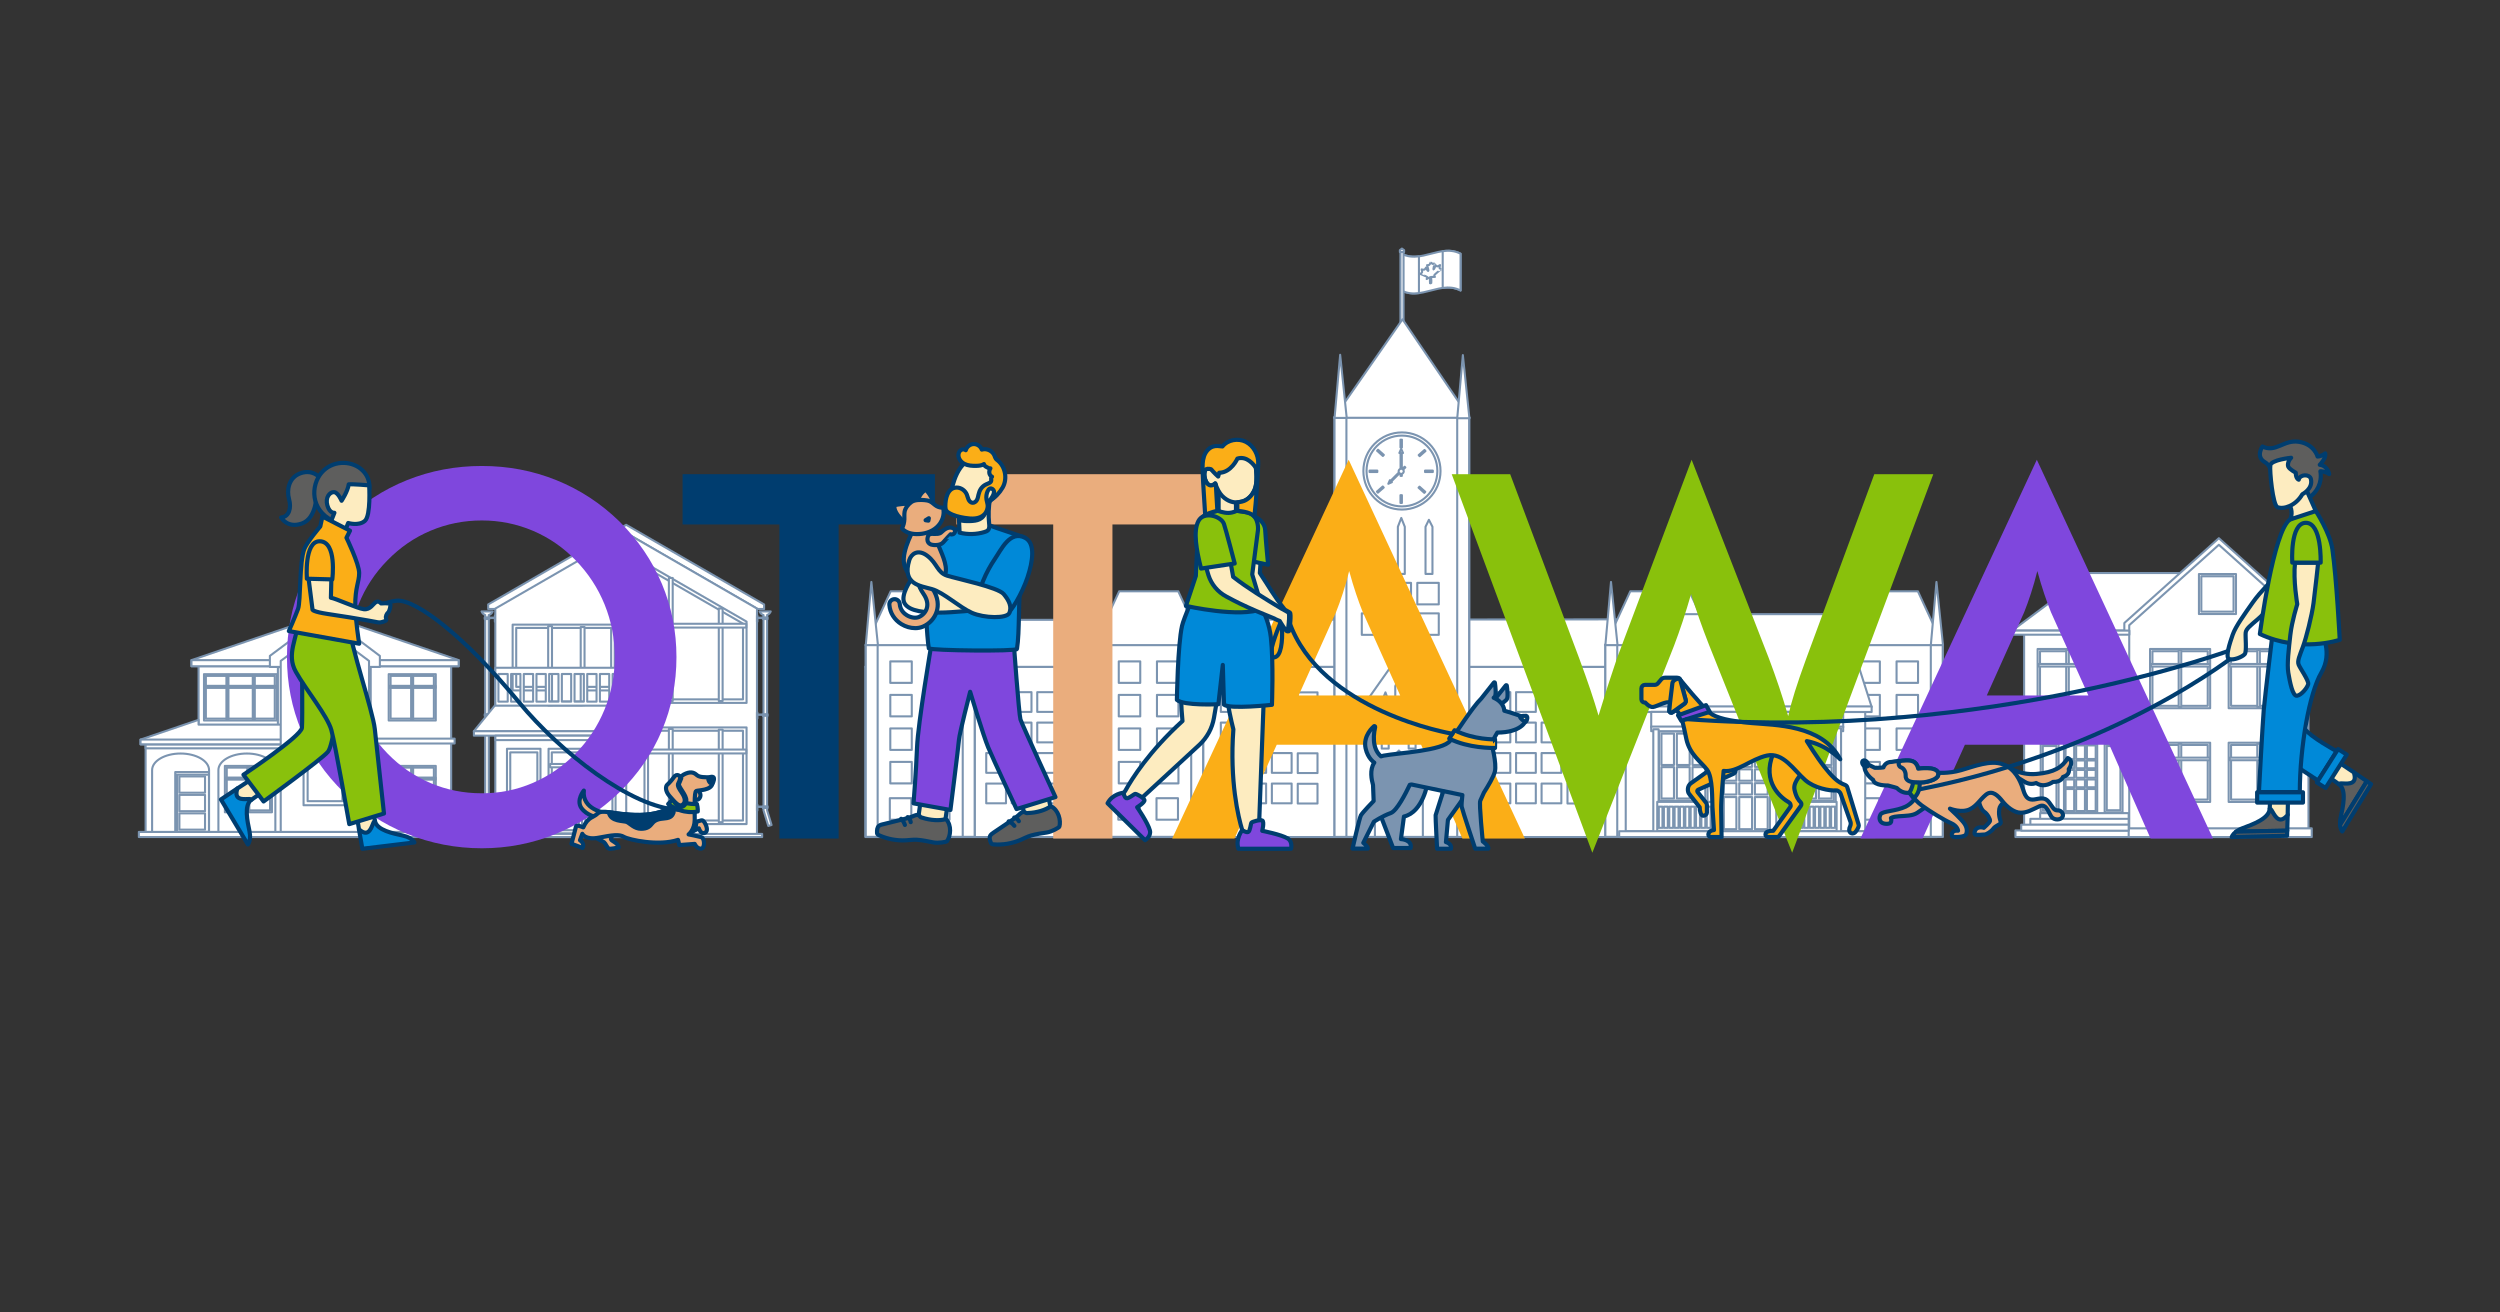 <?xml version="1.0" encoding="UTF-8"?> <svg xmlns="http://www.w3.org/2000/svg" id="Layer_1" data-name="Layer 1" viewBox="0 0 1200 630"><rect x="0" y="0" width="1200" height="630" fill="#333333" stroke="none"/><defs><style> .cls-1 { fill: #7b94b0; } .cls-1, .cls-2, .cls-3, .cls-4, .cls-5, .cls-6, .cls-7, .cls-8, .cls-9, .cls-10, .cls-11 { stroke-linecap: round; stroke-linejoin: round; } .cls-1, .cls-3, .cls-4, .cls-5, .cls-6, .cls-7, .cls-8, .cls-9, .cls-10, .cls-11 { stroke: #003d6f; stroke-width: 2px; } .cls-2 { fill: #fff; stroke: #7b94b0; } .cls-3, .cls-12 { fill: #003d6f; } .cls-4 { fill: none; } .cls-13, .cls-14, .cls-15, .cls-12, .cls-16 { stroke-width: 0px; } .cls-13, .cls-7 { fill: #fbae17; } .cls-14, .cls-9 { fill: #89c10c; } .cls-5 { fill: #fdecc0; } .cls-15, .cls-11 { fill: #eaad7d; } .cls-6 { fill: #0089d8; } .cls-8 { fill: #5e5e5d; } .cls-10, .cls-16 { fill: #7f47dd; } </style></defs><g><rect class="cls-2" x="95.31" y="319.13" width="121.25" height="82.47"></rect><rect class="cls-2" x="69.89" y="355.63" width="82.47" height="45.96"></rect><rect class="cls-2" x="69.89" y="355.94" width="82.47" height="3.26"></rect><rect class="cls-2" x="133.39" y="320.25" width="3.26" height="34.95"></rect><rect class="cls-2" x="174.68" y="320.25" width="3.26" height="81.36"></rect><polygon class="cls-2" points="220.15 319.8 220.15 316.86 156.03 295.03 91.91 316.86 91.91 319.8 220.15 319.8"></polygon><rect class="cls-2" x="91.91" y="316.86" width="128.24" height="2.94"></rect><polygon class="cls-2" points="139.01 357.28 139.01 347.81 95.31 347.81 95.31 345.52 67.46 355 67.46 357.28 139.01 357.28"></polygon><rect class="cls-2" x="67.46" y="355" width="71.55" height="2.28"></rect><polygon class="cls-2" points="182.34 320.13 182.34 314.84 156.04 295.03 129.54 314.83 129.54 320.13 182.34 320.13"></polygon><polygon class="cls-2" points="177.13 401.59 134.75 401.59 134.75 317.24 156.03 301.53 177.13 317.24 177.13 401.59"></polygon><path class="cls-2" d="m145.71,386.52v-53.81c0-5.68,4.62-10.3,10.3-10.3s10.3,4.62,10.3,10.3v53.81h-20.6Z"></path><path class="cls-2" d="m164.36,384.57v-51.86c0-4.61-3.74-8.35-8.35-8.35s-8.35,3.74-8.35,8.35v51.86h16.69Z"></path><g><rect class="cls-2" x="97.92" y="323.59" width="34.88" height="22.26"></rect><rect class="cls-2" x="98.82" y="324.43" width="33.07" height="20.52"></rect><rect class="cls-2" x="108.68" y="323.98" width=".97" height="21.4"></rect><rect class="cls-2" x="121.33" y="324.15" width=".97" height="21.23"></rect><rect class="cls-2" x="98.31" y="329.21" width="34.41" height=".97"></rect></g><g><rect class="cls-2" x="186.58" y="323.59" width="22.59" height="22.26"></rect><rect class="cls-2" x="187.48" y="324.43" width="20.78" height="20.52"></rect><rect class="cls-2" x="197.34" y="323.98" width=".97" height="21.4"></rect><rect class="cls-2" x="186.97" y="329.21" width="22.12" height=".97"></rect></g><g><rect class="cls-2" x="186.58" y="367.63" width="22.59" height="22.26"></rect><rect class="cls-2" x="187.48" y="368.46" width="20.78" height="20.52"></rect><rect class="cls-2" x="197.34" y="368.01" width=".97" height="21.4"></rect><rect class="cls-2" x="186.97" y="373.25" width="22.12" height=".97"></rect></g><rect class="cls-2" x="177.15" y="354.55" width="41.07" height="2.32"></rect><g><path class="cls-2" d="m118.5,361.69c-7.55,0-13.67,3.57-13.67,7.98v31.93h27.34s0-31.93,0-31.93c0-4.41-6.12-7.98-13.67-7.98Z"></path><path class="cls-2" d="m86.68,361.69c-7.55,0-13.67,3.57-13.67,7.98v31.93h27.34v-31.93c0-4.41-6.12-7.98-13.67-7.98Z"></path></g><rect class="cls-2" x="84.23" y="370.6" width="16.07" height="28.67"></rect><polygon class="cls-2" points="85.06 371.86 100.3 371.86 100.3 370.6 84.23 370.6 84.23 399.27 85.06 399.27 85.06 371.86"></polygon><rect class="cls-2" x="86.11" y="372.69" width="12.3" height="7.81"></rect><rect class="cls-2" x="86.11" y="381.56" width="12.3" height="7.81"></rect><rect class="cls-2" x="86.11" y="390.42" width="12.3" height="7.81"></rect><rect class="cls-2" x="66.65" y="399.33" width="152.05" height="2.44"></rect><g><rect class="cls-2" x="107.94" y="367.63" width="22.59" height="22.26"></rect><rect class="cls-2" x="108.84" y="368.46" width="20.78" height="20.52"></rect><rect class="cls-2" x="118.7" y="368.01" width=".97" height="21.4"></rect><rect class="cls-2" x="108.33" y="373.25" width="22.12" height=".97"></rect></g></g><g><g><g><path class="cls-2" d="m701.08,139.44c-9.47-4.94-18.94,4.94-28.41,0v-17.65c9.47,4.94,18.94-4.94,28.41,0v17.65Z"></path><path class="cls-2" d="m681.09,123.04c-2.81.37-5.61.2-8.42-1.26v17.65c2.81,1.46,5.61,1.63,8.42,1.26v-17.65Z"></path><path class="cls-2" d="m692.5,120.55v17.65c2.86-.39,5.72-.25,8.57,1.24v-17.65c-2.86-1.49-5.72-1.63-8.57-1.24Z"></path></g><path class="cls-2" d="m688.47,132.12c.16-.48,3.36-2.98,3.36-2.93,0,0-.75-.28-.84-.51-.11-.3.23-1.44.23-1.44,0,0-1.06.65-1.39.64-.26,0-.74-.59-.75-.6,0,0-.7,2.08-.92,2.08-.39,0,.52-3.02.52-3.01,0,0-.83.4-1.06.34-.31-.08-.8-.99-.8-.98,0,0-.46,1.16-.76,1.39-.24.19-1.07.2-1.07.2,0,0,.85,2.56.57,2.74-.31.21-1.06-1.59-1.06-1.59,0,0-.49.82-.75.95-.34.17-1.39-.06-1.39-.07,0,0,.35,1.01.24,1.35-.09.27-.84.82-.85.81,0,.05,3.2,1.28,3.35,1.5.08.15-.3.94-.3.94.58-.29,1.15-.59,1.73-.89-.11,1.11-.27,2.77-.19,2.88.1.13.56.08.73-.19.06-.1-.07-1.72-.16-2.79.61,0,1.22-.02,1.84-.02,0,0-.36-.59-.3-.8Z"></path></g><rect class="cls-2" x="672.21" y="120.78" width="1.5" height="41.74"></rect><polygon class="cls-2" points="673.97 120.98 671.94 120.98 671.94 120.08 672.92 119.31 673.97 120.08 673.97 120.98"></polygon><rect class="cls-2" x="415.41" y="320.08" width="514.33" height="81.69"></rect><polygon class="cls-2" points="919.73 297.19 427.82 297.57 415.41 320.08 929.74 320.08 919.73 297.19"></polygon><g><rect class="cls-2" x="415.56" y="309.45" width="52.32" height="92.22"></rect><polygon class="cls-2" points="455.9 283.83 427.53 283.83 415.56 309.66 467.87 309.66 455.9 283.83"></polygon><g><rect class="cls-2" x="415.56" y="309.45" width="5.71" height="92.22"></rect><polygon class="cls-2" points="418.26 279.34 415.57 309.66 421.41 309.66 418.26 279.34"></polygon></g><g><rect class="cls-2" x="462.11" y="309.45" width="5.72" height="92.22"></rect><polygon class="cls-2" points="464.82 279.34 462.12 309.66 467.96 309.66 464.82 279.34"></polygon></g></g><g><rect class="cls-2" x="525.23" y="309.45" width="52.32" height="92.22"></rect><polygon class="cls-2" points="565.57 283.83 537.2 283.83 525.23 309.66 577.55 309.66 565.57 283.83"></polygon><g><rect class="cls-2" x="525.23" y="309.45" width="5.71" height="92.22"></rect><polygon class="cls-2" points="527.94 279.34 525.24 309.66 531.08 309.66 527.94 279.34"></polygon></g><g><rect class="cls-2" x="571.78" y="309.45" width="5.71" height="92.22"></rect><polygon class="cls-2" points="574.49 279.34 571.79 309.66 577.63 309.66 574.49 279.34"></polygon></g></g><g><rect class="cls-2" x="770.57" y="309.45" width="52.32" height="92.22"></rect><polygon class="cls-2" points="810.91 283.83 782.54 283.83 770.57 309.66 822.89 309.66 810.91 283.83"></polygon><g><rect class="cls-2" x="770.57" y="309.45" width="5.71" height="92.22"></rect><polygon class="cls-2" points="773.28 279.34 770.58 309.66 776.42 309.66 773.28 279.34"></polygon></g><g><rect class="cls-2" x="817.12" y="309.45" width="5.71" height="92.22"></rect><polygon class="cls-2" points="819.83 279.34 817.13 309.66 822.97 309.66 819.83 279.34"></polygon></g></g><g><rect class="cls-2" x="880.24" y="309.45" width="52.32" height="92.22"></rect><polygon class="cls-2" points="920.59 283.83 892.21 283.83 880.24 309.66 932.56 309.66 920.59 283.83"></polygon><g><rect class="cls-2" x="880.24" y="309.45" width="5.71" height="92.22"></rect><polygon class="cls-2" points="882.95 279.34 880.25 309.66 886.09 309.66 882.95 279.34"></polygon></g><g><rect class="cls-2" x="926.79" y="309.45" width="5.72" height="92.22"></rect><polygon class="cls-2" points="929.5 279.34 926.8 309.66 932.64 309.66 929.5 279.34"></polygon></g></g><g><rect class="cls-2" x="640.55" y="200.18" width="64.7" height="201.54"></rect><polygon class="cls-2" points="691.82 401.72 691.82 343.41 672 313.76 651.1 343.41 651.1 401.72 691.82 401.72"></polygon><path class="cls-2" d="m682.97,401.72v-23.32c0-6.48-11.5-18.15-11.5-18.15,0,0-11.51,11.67-11.51,18.15v23.32h23.01Z"></path><polygon class="cls-2" points="705.37 200.54 673.21 153.27 640.31 200.54 705.37 200.54"></polygon><g><path class="cls-2" d="m691.45,226.08c0,10.22-8.29,18.51-18.52,18.51s-18.51-8.29-18.51-18.51,8.29-18.52,18.51-18.52,18.52,8.29,18.52,18.52Z"></path><path class="cls-2" d="m689.93,226.08c0,9.38-7.61,16.99-17,16.99s-16.99-7.61-16.99-16.99,7.61-17,16.99-17,17,7.61,17,17Z"></path><g><rect class="cls-2" x="672.23" y="211.05" width=".68" height="3.72"></rect><rect class="cls-2" x="672.23" y="237.69" width=".68" height="3.72"></rect></g><g><rect class="cls-2" x="657.39" y="225.89" width="3.72" height=".68"></rect><rect class="cls-2" x="684.03" y="225.89" width="3.72" height=".68"></rect></g><g><polygon class="cls-2" points="663.79 218.86 661.01 216.39 661.46 215.88 664.24 218.36 663.79 218.86"></polygon><polygon class="cls-2" points="683.68 236.58 680.91 234.1 681.36 233.6 684.13 236.07 683.68 236.58"></polygon></g><g><rect class="cls-2" x="680.73" y="217.12" width="3.72" height=".68" transform="translate(25.97 503.93) rotate(-41.24)"></rect><rect class="cls-2" x="660.7" y="234.67" width="3.72" height=".67" transform="translate(9.42 495.05) rotate(-41.24)"></rect></g><path class="cls-2" d="m674.55,224.37l-.33-.33-1.1,1.1c-.08-.04-.17-.07-.25-.09v-7.62h.57l-.88-2.01-.86,2.01h.57v7.62c-.53.13-.93.61-.93,1.18,0,.2.05.39.14.55l-4.03,4.03-.31-.31-.75,1.72,1.7-.77-.31-.31,3.99-3.99c.14.13.31.22.5.26v1.02h.6v-1.02c.53-.13.93-.61.93-1.18,0-.31-.12-.59-.3-.8l1.06-1.06Z"></path></g><g><rect class="cls-2" x="640.57" y="200.4" width="5.71" height="201.31"></rect><polygon class="cls-2" points="643.28 170.3 640.59 200.61 646.42 200.61 643.28 170.3"></polygon></g><g><rect class="cls-2" x="699.46" y="200.54" width="5.71" height="201.17"></rect><polygon class="cls-2" points="702.17 170.44 699.47 200.75 705.31 200.75 702.17 170.44"></polygon></g><polygon class="cls-2" points="666.57 359.32 663.24 359.32 663.24 336.68 665.02 332.34 666.57 336.68 666.57 359.32"></polygon><polygon class="cls-2" points="673.06 352.02 669.73 352.02 669.73 329.38 671.38 325.15 673.06 329.38 673.06 352.02"></polygon><polygon class="cls-2" points="679.48 359.32 676.16 359.32 676.16 336.68 677.78 333.34 679.48 336.68 679.48 359.32"></polygon><polygon class="cls-2" points="661.03 275.49 657.7 275.49 657.7 252.85 659.48 248.52 661.03 252.85 661.03 275.49"></polygon><polygon class="cls-2" points="674.3 275.49 670.98 275.49 670.98 252.85 672.62 248.62 674.3 252.85 674.3 275.49"></polygon><polygon class="cls-2" points="687.58 275.49 684.25 275.49 684.25 252.85 685.87 249.51 687.58 252.85 687.58 275.49"></polygon></g><g><rect class="cls-2" x="427.34" y="317.47" width="10.31" height="10.31"></rect><rect class="cls-2" x="445.67" y="317.47" width="10.31" height="10.31"></rect><rect class="cls-2" x="427.34" y="333.55" width="10.31" height="10.31"></rect><rect class="cls-2" x="445.67" y="333.55" width="10.31" height="10.31"></rect><rect class="cls-2" x="427.34" y="349.64" width="10.31" height="10.31"></rect><rect class="cls-2" x="445.67" y="349.64" width="10.31" height="10.31"></rect><rect class="cls-2" x="427.34" y="365.72" width="10.31" height="10.31"></rect><rect class="cls-2" x="445.67" y="365.72" width="10.31" height="10.31"></rect><rect class="cls-2" x="427.12" y="383.14" width="10.31" height="10.31"></rect><rect class="cls-2" x="445.45" y="383.14" width="10.31" height="10.31"></rect><rect class="cls-2" x="537.01" y="317.47" width="10.31" height="10.31"></rect><rect class="cls-2" x="555.34" y="317.47" width="10.31" height="10.31"></rect><rect class="cls-2" x="537.01" y="333.55" width="10.31" height="10.31"></rect><rect class="cls-2" x="555.34" y="333.55" width="10.31" height="10.31"></rect><rect class="cls-2" x="537.01" y="349.64" width="10.31" height="10.31"></rect><rect class="cls-2" x="555.34" y="349.64" width="10.31" height="10.31"></rect><rect class="cls-2" x="537.01" y="365.72" width="10.31" height="10.31"></rect><rect class="cls-2" x="555.34" y="365.72" width="10.31" height="10.31"></rect><rect class="cls-2" x="536.79" y="383.14" width="10.31" height="10.31"></rect><rect class="cls-2" x="555.12" y="383.14" width="10.31" height="10.31"></rect><rect class="cls-2" x="782.35" y="317.47" width="10.31" height="10.31"></rect><rect class="cls-2" x="800.68" y="317.47" width="10.31" height="10.31"></rect><rect class="cls-2" x="782.35" y="333.55" width="10.31" height="10.31"></rect><rect class="cls-2" x="800.68" y="333.55" width="10.31" height="10.31"></rect><rect class="cls-2" x="782.35" y="349.64" width="10.31" height="10.31"></rect><rect class="cls-2" x="800.68" y="349.64" width="10.31" height="10.31"></rect><rect class="cls-2" x="782.35" y="365.72" width="10.31" height="10.31"></rect><rect class="cls-2" x="800.68" y="365.72" width="10.31" height="10.31"></rect><rect class="cls-2" x="782.13" y="383.14" width="10.31" height="10.31"></rect><rect class="cls-2" x="800.46" y="383.14" width="10.31" height="10.31"></rect><rect class="cls-2" x="892.02" y="317.47" width="10.31" height="10.31"></rect><rect class="cls-2" x="910.35" y="317.47" width="10.31" height="10.31"></rect><rect class="cls-2" x="892.02" y="333.55" width="10.31" height="10.31"></rect><rect class="cls-2" x="910.35" y="333.55" width="10.31" height="10.31"></rect><rect class="cls-2" x="892.02" y="349.64" width="10.31" height="10.31"></rect><rect class="cls-2" x="910.35" y="349.64" width="10.31" height="10.31"></rect><rect class="cls-2" x="892.02" y="365.72" width="10.31" height="10.31"></rect><rect class="cls-2" x="910.35" y="365.72" width="10.31" height="10.31"></rect><rect class="cls-2" x="891.8" y="383.14" width="10.31" height="10.31"></rect><rect class="cls-2" x="910.13" y="383.14" width="10.31" height="10.31"></rect><rect class="cls-2" x="653.66" y="279.78" width="10.31" height="10.31"></rect><rect class="cls-2" x="666.98" y="279.78" width="10.31" height="10.31"></rect><rect class="cls-2" x="680.3" y="279.78" width="10.31" height="10.31"></rect><rect class="cls-2" x="653.66" y="294.41" width="10.31" height="10.31"></rect><rect class="cls-2" x="666.98" y="294.41" width="10.31" height="10.31"></rect><rect class="cls-2" x="680.3" y="294.41" width="10.31" height="10.31"></rect><rect class="cls-2" x="828.08" y="332.23" width="9.48" height="9.48"></rect><rect class="cls-2" x="840.33" y="332.23" width="9.48" height="9.48"></rect><rect class="cls-2" x="852.57" y="332.23" width="9.48" height="9.48"></rect><rect class="cls-2" x="828.08" y="346.85" width="9.48" height="9.48"></rect><rect class="cls-2" x="840.33" y="346.85" width="9.48" height="9.48"></rect><rect class="cls-2" x="852.57" y="346.85" width="9.48" height="9.48"></rect><rect class="cls-2" x="828.08" y="361.47" width="9.48" height="9.48"></rect><rect class="cls-2" x="840.33" y="361.47" width="9.48" height="9.48"></rect><rect class="cls-2" x="852.57" y="361.47" width="9.48" height="9.48"></rect><rect class="cls-2" x="828.08" y="376.1" width="9.48" height="9.48"></rect><rect class="cls-2" x="840.33" y="376.1" width="9.48" height="9.48"></rect><rect class="cls-2" x="852.57" y="376.1" width="9.48" height="9.48"></rect><rect class="cls-2" x="865" y="332.33" width="9.48" height="9.48"></rect><rect class="cls-2" x="865" y="346.95" width="9.48" height="9.48"></rect><rect class="cls-2" x="865" y="361.58" width="9.48" height="9.48"></rect><rect class="cls-2" x="865" y="376.2" width="9.48" height="9.48"></rect><rect class="cls-2" x="715.47" y="332.23" width="9.48" height="9.48"></rect><rect class="cls-2" x="727.71" y="332.23" width="9.48" height="9.48"></rect><rect class="cls-2" x="739.96" y="332.23" width="9.48" height="9.48"></rect><rect class="cls-2" x="715.47" y="346.85" width="9.48" height="9.48"></rect><rect class="cls-2" x="727.71" y="346.85" width="9.48" height="9.48"></rect><rect class="cls-2" x="739.96" y="346.85" width="9.48" height="9.48"></rect><rect class="cls-2" x="715.47" y="361.47" width="9.48" height="9.48"></rect><rect class="cls-2" x="727.71" y="361.47" width="9.48" height="9.48"></rect><rect class="cls-2" x="739.96" y="361.47" width="9.48" height="9.48"></rect><rect class="cls-2" x="715.47" y="376.1" width="9.48" height="9.48"></rect><rect class="cls-2" x="727.71" y="376.1" width="9.48" height="9.48"></rect><rect class="cls-2" x="739.96" y="376.1" width="9.48" height="9.48"></rect><rect class="cls-2" x="752.39" y="332.33" width="9.48" height="9.48"></rect><rect class="cls-2" x="752.39" y="346.95" width="9.48" height="9.48"></rect><rect class="cls-2" x="752.39" y="361.58" width="9.48" height="9.48"></rect><rect class="cls-2" x="752.39" y="376.2" width="9.48" height="9.48"></rect><rect class="cls-2" x="586" y="332.23" width="9.48" height="9.48"></rect><rect class="cls-2" x="598.25" y="332.23" width="9.48" height="9.48"></rect><rect class="cls-2" x="610.5" y="332.23" width="9.48" height="9.48"></rect><rect class="cls-2" x="586" y="346.85" width="9.48" height="9.48"></rect><rect class="cls-2" x="598.25" y="346.85" width="9.48" height="9.48"></rect><rect class="cls-2" x="610.5" y="346.85" width="9.48" height="9.48"></rect><rect class="cls-2" x="586" y="361.47" width="9.48" height="9.48"></rect><rect class="cls-2" x="598.25" y="361.47" width="9.48" height="9.48"></rect><rect class="cls-2" x="610.5" y="361.47" width="9.48" height="9.48"></rect><rect class="cls-2" x="586" y="376.1" width="9.48" height="9.48"></rect><rect class="cls-2" x="598.25" y="376.1" width="9.48" height="9.48"></rect><rect class="cls-2" x="610.5" y="376.1" width="9.48" height="9.48"></rect><rect class="cls-2" x="622.92" y="332.33" width="9.48" height="9.48"></rect><rect class="cls-2" x="622.92" y="346.95" width="9.48" height="9.48"></rect><rect class="cls-2" x="622.92" y="361.58" width="9.48" height="9.48"></rect><rect class="cls-2" x="622.92" y="376.2" width="9.48" height="9.48"></rect><rect class="cls-2" x="473.39" y="332.23" width="9.48" height="9.48"></rect><rect class="cls-2" x="485.63" y="332.23" width="9.48" height="9.48"></rect><rect class="cls-2" x="497.88" y="332.23" width="9.48" height="9.48"></rect><rect class="cls-2" x="473.39" y="346.85" width="9.48" height="9.48"></rect><rect class="cls-2" x="485.63" y="346.85" width="9.48" height="9.48"></rect><rect class="cls-2" x="497.88" y="346.85" width="9.48" height="9.48"></rect><rect class="cls-2" x="473.39" y="361.47" width="9.48" height="9.48"></rect><rect class="cls-2" x="485.63" y="361.47" width="9.48" height="9.48"></rect><rect class="cls-2" x="497.88" y="361.47" width="9.48" height="9.48"></rect><rect class="cls-2" x="473.39" y="376.1" width="9.48" height="9.48"></rect><rect class="cls-2" x="485.63" y="376.1" width="9.48" height="9.48"></rect><rect class="cls-2" x="497.88" y="376.1" width="9.48" height="9.48"></rect><rect class="cls-2" x="510.31" y="332.33" width="9.49" height="9.48"></rect><rect class="cls-2" x="510.31" y="346.95" width="9.49" height="9.48"></rect><rect class="cls-2" x="510.31" y="361.58" width="9.49" height="9.48"></rect><rect class="cls-2" x="510.31" y="376.2" width="9.49" height="9.48"></rect></g></g><g><rect class="cls-2" x="971.58" y="300.09" width="106.77" height="101.38"></rect><rect class="cls-2" x="967.4" y="398.6" width="110.94" height="3.17"></rect><polygon class="cls-2" points="1072.61 302.69 965.84 302.69 1002.86 275.06 1072.61 275.06 1072.61 302.69"></polygon><polygon class="cls-2" points="1110.42 303 1110.42 299.04 1065.05 258.34 1019.68 299.04 1019.68 303 1110.42 303"></polygon><polygon class="cls-2" points="1108.07 401.46 1022.03 401.46 1022.03 300.09 1065.05 261.5 1108.07 300.09 1108.07 401.46"></polygon><g><rect class="cls-2" x="1032.02" y="311.52" width="28.85" height="28.43"></rect><rect class="cls-2" x="1033.17" y="312.59" width="26.54" height="26.21"></rect><rect class="cls-2" x="1045.76" y="312.01" width="1.24" height="27.32"></rect><rect class="cls-2" x="1032.52" y="318.7" width="28.25" height="1.24"></rect></g><g><rect class="cls-2" x="978.05" y="311.52" width="28.85" height="28.43"></rect><rect class="cls-2" x="979.2" y="312.59" width="26.54" height="26.21"></rect><rect class="cls-2" x="991.78" y="312.01" width="1.24" height="27.32"></rect><rect class="cls-2" x="978.54" y="318.7" width="28.25" height="1.24"></rect></g><g><rect class="cls-2" x="1055.49" y="275.54" width="17.78" height="19.2"></rect><rect class="cls-2" x="1056.64" y="276.61" width="15.47" height="16.98"></rect></g><g><rect class="cls-2" x="979.54" y="357.15" width="8.58" height="32.76"></rect><rect class="cls-2" x="980.54" y="358.08" width="6.57" height="30.83"></rect></g><g><rect class="cls-2" x="1010.24" y="357.15" width="8.58" height="32.76"></rect><rect class="cls-2" x="1011.24" y="358.08" width="6.57" height="30.83"></rect></g><g><rect class="cls-2" x="1069.76" y="311.52" width="28.85" height="28.43"></rect><rect class="cls-2" x="1070.91" y="312.59" width="26.54" height="26.21"></rect><rect class="cls-2" x="1083.5" y="312.01" width="1.24" height="27.32"></rect><rect class="cls-2" x="1070.26" y="318.7" width="28.25" height="1.24"></rect></g><g><rect class="cls-2" x="1032.02" y="356.5" width="28.85" height="28.43"></rect><rect class="cls-2" x="1033.17" y="357.57" width="26.54" height="26.21"></rect><rect class="cls-2" x="1045.76" y="356.99" width="1.24" height="27.32"></rect><rect class="cls-2" x="1032.52" y="363.67" width="28.25" height="1.24"></rect></g><g><rect class="cls-2" x="1069.76" y="356.5" width="28.85" height="28.43"></rect><rect class="cls-2" x="1070.91" y="357.57" width="26.54" height="26.21"></rect><rect class="cls-2" x="1083.5" y="356.99" width="1.24" height="27.32"></rect><rect class="cls-2" x="1070.26" y="363.67" width="28.25" height="1.24"></rect></g><rect class="cls-2" x="965.72" y="302.69" width="56.35" height="1.96"></rect><rect class="cls-2" x="1021.77" y="397.6" width="87.87" height="4.17"></rect><polygon class="cls-2" points="1022.03 340.37 970.01 340.37 959.57 351.51 1022.03 351.51 1022.03 340.37"></polygon><rect class="cls-2" x="959.45" y="351.51" width="62.58" height="1.54"></rect><g><rect class="cls-2" x="990.71" y="357.09" width="15.95" height="32.96"></rect><rect class="cls-2" x="991.47" y="357.8" width="4.13" height="6.5"></rect><rect class="cls-2" x="996.55" y="357.8" width="4.22" height="6.5"></rect><rect class="cls-2" x="1001.72" y="357.8" width="4.21" height="6.5"></rect><rect class="cls-2" x="991.47" y="365.02" width="4.13" height="3.75"></rect><rect class="cls-2" x="996.55" y="365.02" width="4.22" height="3.75"></rect><rect class="cls-2" x="1001.72" y="365.02" width="4.21" height="3.75"></rect><rect class="cls-2" x="991.47" y="369.58" width="4.13" height="3.75"></rect><rect class="cls-2" x="996.55" y="369.58" width="4.22" height="3.75"></rect><rect class="cls-2" x="1001.72" y="369.58" width="4.21" height="3.75"></rect><rect class="cls-2" x="991.47" y="374.14" width="4.13" height="3.75"></rect><rect class="cls-2" x="996.55" y="374.14" width="4.22" height="3.75"></rect><rect class="cls-2" x="1001.72" y="374.14" width="4.21" height="3.75"></rect><rect class="cls-2" x="991.47" y="378.73" width="4.13" height="10.58"></rect><rect class="cls-2" x="996.55" y="378.73" width="4.22" height="10.58"></rect><rect class="cls-2" x="1001.72" y="378.73" width="4.21" height="10.58"></rect></g><rect class="cls-2" x="979.27" y="390.3" width="42.5" height="2.87"></rect><rect class="cls-2" x="974.57" y="393.05" width="47.19" height="2.87"></rect><rect class="cls-2" x="970.18" y="395.86" width="51.59" height="2.87"></rect></g><g><rect class="cls-2" x="780.35" y="335.95" width="114.95" height="63.04"></rect><g><polygon class="cls-2" points="898.39 339.31 777.13 339.31 792.96 294.81 884.18 294.81 898.39 339.31"></polygon><rect class="cls-2" x="777.13" y="339.09" width="121.26" height="2.67"></rect></g><g><rect class="cls-2" x="796.39" y="351.09" width="23.23" height="33.2"></rect><rect class="cls-2" x="797.5" y="352.13" width="6.01" height="15.05"></rect><rect class="cls-2" x="804.89" y="352.13" width="6.15" height="15.05"></rect><rect class="cls-2" x="812.41" y="352.13" width="6.13" height="15.05"></rect><rect class="cls-2" x="797.5" y="368.22" width="6.01" height="15.05"></rect><rect class="cls-2" x="804.89" y="368.22" width="6.15" height="15.05"></rect><rect class="cls-2" x="812.41" y="368.22" width="6.13" height="15.05"></rect></g><rect class="cls-2" x="792.58" y="341.7" width="92.15" height="7.42"></rect><rect class="cls-2" x="792.58" y="348.75" width="92.15" height="2.22"></rect><g><rect class="cls-2" x="826.34" y="351.09" width="23.23" height="47.99"></rect><rect class="cls-2" x="827.45" y="352.13" width="6.01" height="9.46"></rect><rect class="cls-2" x="834.84" y="352.13" width="6.15" height="9.46"></rect><rect class="cls-2" x="842.36" y="352.13" width="6.13" height="9.46"></rect><rect class="cls-2" x="827.45" y="362.64" width="6.01" height="5.46"></rect><rect class="cls-2" x="834.84" y="362.64" width="6.15" height="5.46"></rect><rect class="cls-2" x="842.36" y="362.64" width="6.13" height="5.46"></rect><rect class="cls-2" x="827.45" y="369.28" width="6.01" height="5.46"></rect><rect class="cls-2" x="834.84" y="369.28" width="6.15" height="5.46"></rect><rect class="cls-2" x="842.36" y="369.28" width="6.13" height="5.46"></rect><rect class="cls-2" x="827.45" y="375.91" width="6.01" height="5.46"></rect><rect class="cls-2" x="834.84" y="375.91" width="6.15" height="5.46"></rect><rect class="cls-2" x="842.36" y="375.91" width="6.13" height="5.46"></rect><rect class="cls-2" x="827.45" y="382.59" width="6.01" height="15.4"></rect><rect class="cls-2" x="834.84" y="382.59" width="6.15" height="15.4"></rect><rect class="cls-2" x="842.36" y="382.59" width="6.13" height="15.4"></rect></g><g><rect class="cls-2" x="857.01" y="351.09" width="23.23" height="33.2"></rect><rect class="cls-2" x="858.13" y="352.13" width="6.01" height="15.05"></rect><rect class="cls-2" x="865.52" y="352.13" width="6.15" height="15.05"></rect><rect class="cls-2" x="873.04" y="352.13" width="6.13" height="15.05"></rect><rect class="cls-2" x="858.13" y="368.22" width="6.01" height="15.05"></rect><rect class="cls-2" x="865.52" y="368.22" width="6.15" height="15.05"></rect><rect class="cls-2" x="873.04" y="368.22" width="6.13" height="15.05"></rect></g><rect class="cls-2" x="793.58" y="350.05" width="2.56" height="49.78"></rect><rect class="cls-2" x="821.67" y="349.59" width="2.56" height="49.78"></rect><rect class="cls-2" x="852.61" y="349.59" width="2.56" height="49.78"></rect><rect class="cls-2" x="881.15" y="349.59" width="2.56" height="49.78"></rect><path class="cls-2" d="m795.47,384.9v13.93h26.41v-13.93h-26.41Zm2.51,12.46h-1.88v-10.16h1.88v10.16Zm2.57,0h-1.88v-10.16h1.88v10.16Zm2.57,0h-1.88v-10.16h1.88v10.16Zm2.57,0h-1.88v-10.16h1.88v10.16Zm2.57,0h-1.88v-10.16h1.88v10.16Zm2.57,0h-1.88v-10.16h1.88v10.16Zm2.57,0h-1.88v-10.16h1.88v10.16Zm2.57,0h-1.88v-10.16h1.88v10.16Zm2.57,0h-1.88v-10.16h1.88v10.16Zm2.57,0h-1.88v-10.16h1.88v10.16Z"></path><path class="cls-2" d="m855.17,384.9v13.93h26.41v-13.93h-26.41Zm2.51,12.46h-1.88v-10.16h1.88v10.16Zm2.57,0h-1.88v-10.16h1.88v10.16Zm2.57,0h-1.88v-10.16h1.88v10.16Zm2.57,0h-1.88v-10.16h1.88v10.16Zm2.57,0h-1.88v-10.16h1.88v10.16Zm2.57,0h-1.88v-10.16h1.88v10.16Zm2.57,0h-1.88v-10.16h1.88v10.16Zm2.57,0h-1.88v-10.16h1.88v10.16Zm2.57,0h-1.88v-10.16h1.88v10.16Zm2.57,0h-1.88v-10.16h1.88v10.16Z"></path><rect class="cls-2" x="777.2" y="398.99" width="122.93" height="2.78"></rect></g><g><g><path class="cls-2" d="m232.88,388.95h0v-93.77c-.8-.28-1.44-.91-1.73-1.7h5.33c-.31.85-1.01,1.49-1.88,1.75v93.73l-2.29,7.5-1.57-.46,2.14-7.03Z"></path><polygon class="cls-2" points="234.89 296.35 234.89 296.47 237.54 296.47 237.54 295.54 237.75 295.54 237.75 298.39 237.54 298.39 237.54 296.64 234.89 296.64 234.89 297.13 232.65 297.13 232.65 296.35 234.89 296.35"></polygon><polygon class="cls-2" points="234.89 342.82 234.89 342.95 237.54 342.95 237.54 342.01 237.75 342.01 237.75 344.86 237.54 344.86 237.54 343.11 234.89 343.11 234.89 343.6 232.65 343.6 232.65 342.82 234.89 342.82"></polygon><polygon class="cls-2" points="234.89 387.03 234.89 387.15 237.54 387.15 237.54 386.22 237.75 386.22 237.75 389.07 237.54 389.07 237.54 387.32 234.89 387.32 234.89 387.81 232.65 387.81 232.65 387.03 234.89 387.03"></polygon></g><polygon class="cls-2" points="366.77 292.31 366.77 290.14 300.55 251.91 234.33 290.14 234.33 292.31 366.77 292.31"></polygon><polygon class="cls-2" points="363.35 400.35 363.35 292.12 300.55 255.86 237.75 292.12 237.75 400.35 363.35 400.35"></polygon><polygon class="cls-2" points="300.59 400.35 363.35 400.35 363.35 292.12 300.59 255.86 300.59 400.35"></polygon><polygon class="cls-2" points="358.35 298.37 309.35 270.08 309.35 337.4 358.35 337.4 358.35 298.37"></polygon><polygon class="cls-2" points="311.06 335.69 311.06 273.04 356.64 299.35 356.64 335.69 311.06 335.69"></polygon><g><polygon class="cls-2" points="300.54 338.49 237.65 338.49 227.45 351 300.54 351 300.54 338.49"></polygon><rect class="cls-2" x="227.47" y="350.98" width="73.1" height="2.13"></rect><rect class="cls-2" x="237.76" y="353.12" width="62.81" height="2.13"></rect></g><rect class="cls-2" x="321.06" y="277.42" width="1.84" height="59.07"></rect><rect class="cls-2" x="345.02" y="292.06" width="1.84" height="44.43"></rect><rect class="cls-2" x="310.09" y="299.4" width="48.11" height="1.84"></rect><rect class="cls-2" x="309.35" y="349.16" width="49" height="46.39"></rect><rect class="cls-2" x="311.06" y="350.75" width="45.57" height="43.1"></rect><rect class="cls-2" x="321.06" y="349.89" width="1.84" height="44.76"></rect><rect class="cls-2" x="345.02" y="350.22" width="1.84" height="44.43"></rect><rect class="cls-2" x="310.09" y="359.8" width="48.11" height="1.84"></rect><rect class="cls-2" x="246.07" y="299.83" width="49" height="31.58"></rect><polygon class="cls-2" points="247.78 301.41 247.78 329.7 263.63 329.7 263.84 337.42 279.35 337.63 279.88 329.7 293.35 329.7 293.35 301.41 247.78 301.41"></polygon><rect class="cls-2" x="263.12" y="300.56" width="1.84" height="37.93"></rect><rect class="cls-2" x="278.74" y="300.97" width="1.84" height="37.52"></rect><rect class="cls-2" x="243.35" y="359.41" width="16.08" height="31.58"></rect><rect class="cls-2" x="244.92" y="361.14" width="13.01" height="28.29"></rect><rect class="cls-2" x="263.26" y="336.71" width="16.09" height="1.84"></rect><path class="cls-2" d="m237.76,320.53v18.17h62.71v-18.17h-62.71Zm5.95,16.25h-4.47v-13.26h4.47v13.26Zm6.09,0h-4.47v-13.26h4.47v13.26Zm6.09,0h-4.47v-13.26h4.47v13.26Zm6.09,0h-4.47v-13.26h4.47v13.26Zm6.09,0h-4.47v-13.26h4.47v13.26Zm6.09,0h-4.47v-13.26h4.47v13.26Zm6.09,0h-4.47v-13.26h4.47v13.26Zm6.09,0h-4.47v-13.26h4.47v13.26Zm6.09,0h-4.47v-13.26h4.47v13.26Zm6.09,0h-4.47v-13.26h4.47v13.26Z"></path><rect class="cls-2" x="263.31" y="359.41" width="16.08" height="40.65"></rect><rect class="cls-2" x="264.87" y="361.14" width="13.01" height="37.36"></rect><rect class="cls-2" x="279.39" y="359.41" width="16.08" height="40.65"></rect><rect class="cls-2" x="280.96" y="361.14" width="13.01" height="37.36"></rect><rect class="cls-2" x="264.06" y="390.51" width="30.72" height="1.6"></rect><rect class="cls-2" x="264.06" y="366.71" width="30.72" height="1.6"></rect><rect class="cls-2" x="234.77" y="400.28" width="131.06" height="1.5"></rect><rect class="cls-2" x="234.77" y="400.28" width="64.89" height="1.5"></rect><g><path class="cls-2" d="m368.21,388.95h0v-93.77c.8-.28,1.44-.91,1.73-1.7h-5.33c.31.85,1.01,1.49,1.88,1.75v93.73l2.29,7.5,1.57-.46-2.14-7.03Z"></path><polygon class="cls-2" points="366.19 296.35 366.19 296.47 363.54 296.47 363.54 295.54 363.34 295.54 363.34 298.39 363.54 298.39 363.54 296.64 366.19 296.64 366.19 297.13 368.43 297.13 368.43 296.35 366.19 296.35"></polygon><polygon class="cls-2" points="366.19 342.82 366.19 342.95 363.54 342.95 363.54 342.01 363.34 342.01 363.34 344.86 363.54 344.86 363.54 343.11 366.19 343.11 366.19 343.6 368.43 343.6 368.43 342.82 366.19 342.82"></polygon><polygon class="cls-2" points="366.19 387.03 366.19 387.15 363.54 387.15 363.54 386.22 363.34 386.22 363.34 389.07 363.54 389.07 363.54 387.32 366.19 387.32 366.19 387.81 368.43 387.81 368.43 387.03 366.19 387.03"></polygon></g></g><g><path class="cls-16" d="m324.7,315.42c0,12.42-2.33,24.17-6.99,35.24-4.66,11.07-11.45,20.95-20.37,29.63-9,8.68-19.15,15.33-30.46,19.95-11.31,4.62-23.18,6.93-35.6,6.93s-24.59-2.33-36.02-6.99c-11.43-4.66-21.52-11.29-30.28-19.89-8.92-8.68-15.69-18.52-20.31-29.51-4.62-10.99-6.93-22.78-6.93-35.36s2.31-24.29,6.93-35.36c4.62-11.07,11.39-20.99,20.31-29.75,8.92-8.68,19.03-15.29,30.34-19.83,11.31-4.54,23.3-6.81,35.96-6.81s24.51,2.27,35.78,6.81c11.27,4.54,21.36,11.15,30.28,19.83,8.92,8.84,15.71,18.82,20.37,29.93s6.99,22.84,6.99,35.18Zm-29.63,0c0-8.84-1.61-17.24-4.84-25.21-3.23-7.96-7.87-15.05-13.92-21.27-5.89-6.13-12.72-10.85-20.49-14.16-7.77-3.3-15.95-4.96-24.55-4.96s-16.79,1.63-24.55,4.9c-7.77,3.27-14.68,8-20.73,14.22-6.05,6.13-10.67,13.18-13.86,21.15-3.19,7.96-4.78,16.41-4.78,25.33s1.59,17.2,4.78,25.09c3.18,7.88,7.8,14.93,13.86,21.15,6.05,6.21,12.94,10.95,20.67,14.22,7.72,3.27,15.93,4.9,24.61,4.9s16.62-1.63,24.31-4.9c7.68-3.26,14.59-8,20.73-14.22,6.05-6.21,10.69-13.28,13.92-21.21,3.23-7.92,4.84-16.27,4.84-25.03Z"></path><path class="cls-12" d="m402.54,251.74v150.76h-28.43v-150.76h-46.47v-24.13h121.14v24.13h-46.23Z"></path><path class="cls-15" d="m533.97,251.74v150.76h-28.43v-150.76h-46.47v-24.13h121.14v24.13h-46.23Z"></path><path class="cls-13" d="m701.96,402.51l-19.83-45.04h-69.29l-20.31,45.04h-29.87l84.7-181.83,84.58,181.83h-29.99Zm-78.61-68.69h48.74l-17.92-39.9c-1.04-2.55-2.11-5.47-3.23-8.78-1.12-3.3-2.23-6.99-3.34-11.05-.96,3.82-1.97,7.39-3.05,10.69-1.08,3.31-2.17,6.35-3.29,9.14l-17.92,39.9Z"></path><path class="cls-14" d="m696.82,227.61h28.07l33.09,88.28c2.15,5.81,3.96,10.91,5.44,15.29,1.47,4.38,2.77,8.48,3.88,12.3,2.79-9.24,5.69-18.28,8.72-27.12.4-1.11.68-1.87.84-2.27l35.12-93.42,37.03,95.21c1.75,4.62,3.4,9.24,4.96,13.86,1.55,4.62,3.01,9.28,4.36,13.98.8-3.58,1.87-7.53,3.23-11.83,1.35-4.3,3.11-9.4,5.26-15.29l32.85-89h28.31l-67.74,181.71-39.9-99.75c-1.75-4.46-3.34-8.74-4.78-12.84-1.43-4.1-2.71-7.98-3.82-11.65-1.36,4.7-2.71,9.1-4.06,13.2-1.36,4.1-2.75,8.02-4.18,11.77l-39.18,99.28-67.5-181.71Z"></path><path class="cls-16" d="m1032.28,402.51l-19.83-45.04h-69.29l-20.31,45.04h-29.87l84.7-181.83,84.58,181.83h-29.99Zm-78.61-68.69h48.74l-17.92-39.9c-1.04-2.55-2.11-5.47-3.23-8.78-1.12-3.3-2.23-6.99-3.34-11.05-.96,3.82-1.97,7.39-3.05,10.69-1.08,3.31-2.17,6.35-3.29,9.14l-17.92,39.9Z"></path></g><g><g><path class="cls-7" d="m866.07,370.14s-5.6,4.75-4.72,8.9c.72,3.41,2,5.13,2.89,5.96.51.47.57,1.25.17,1.81l-10.34,14.37c-.27.38-.71.6-1.17.6h-3.72c-.62,0-1.75-.16-1.75-1.27,0-1.38,1.86-1.74,3.72-1.74l8.24-11.49c.38-.55-.03-1.76-.61-2.09-3.64-2.07-13.4-9.56-7.61-23.6l13.41,1.95,1.5,6.6Z"></path><path class="cls-7" d="m831.54,367.13l1.28,2.11c.46.76.15,1.75-.66,2.12l-17.05,7.73c-.43.19-.56.73-.26,1.1l4.04,5.08c.27.34.42.77.42,1.21v3.7c0,.58-.84,1.39-1.75,1.39-1.06,0-1.71-2.06-1.71-4.09l-5.13-6.51c-.59-.64-1.21-3.63,1.08-5.13,2.11-1.38,12.12-8.7,12.12-8.7h7.62Z"></path><path class="cls-7" d="m806.42,326.13s10.96,13.43,14.25,16.01c3.29,2.57,9.26,3.93,20.13,4.93,10.87,1,33.83.62,42.5,17.38,0,0-6.29-6.86-16.02-8.72,0,0,4.72,7.72,8.58,12.58,3.59,4.51,6.18,7.18,9.74,8.45.53.19.94.6,1.1,1.14l5.43,17.87c.12.38.1.79-.06,1.16-.38.92-1.23,2.63-2.31,3.02-1.39.5-2.94-.79-1.66-3.43.22-.45.34-1.46.16-1.92l-4.76-13.6c-.25-.65-1.14-1.7-2.25-1.6-2.96.26-10.35-1.08-14.76-4.97-5.47-4.83-10.62-13.44-18.34-11.76-7.72,1.68-14.37,8.22-20.81,7.37,0,0-1.31,14.28-1.2,18.57.11,4.29.21,13.17.21,13.17h-5.13c-.56,0-1.21-.53-1.21-1.08,0-1.5,1.42-2.17,2.69-2.28,0,0-.5-7.47-.72-11.01-.21-3.54.21-14.16-2.57-17.91-2.79-3.75-8.37-7.29-9.97-14.8-1.61-7.51-2.25-12.55-6.01-14.69l2.98-13.86Z"></path><polygon class="cls-10" points="818.89 338.47 805.46 343.37 807.02 345.99 820.7 341.71 818.89 338.47"></polygon><path class="cls-7" d="m794.24,328.74h-4.66c-.94,0-1.7.76-1.7,1.7v5.21c0,.86.7,1.57,1.57,1.57h.26s2.04,2.36,3.75,2.14c1.72-.21,6.65-3.11,8.15-2.04l-.35,3.79c-.07.78.81,1.29,1.45.83l5.78-4.15c.57-.41.83-1.14.64-1.82l-2.6-9.54c-.18-.66-.79-1.13-1.47-1.13h-5.88c-.7,0-1.36.31-1.81.84l-1.58,1.88c-.38.45-.95.71-1.54.71Z"></path><path class="cls-7" d="m806.03,325.67c.23.2.41.45.5.76l2.6,9.54c.19.68-.07,1.41-.64,1.82l-5.78,4.15c-.64.46-1.52-.05-1.45-.83l.35-3.79,1.15-9.48s.34-1.85,3.27-2.17Z"></path></g><path class="cls-4" d="m1073.31,311.15s-118.04,44.65-263.69,34.03"></path><path class="cls-11" d="m919.78,382.31s-1.65,3.21-5.05,4.86c-4.73,2.29-11.08,2.06-12.05,3.72-.97,1.66-.46,3.55.97,4.18,1.43.63,3.78.46,4.06-.51.29-.97-.06-1.89-.06-1.89,0,0,.57-.63,3.78-.86,3.2-.23,6.52-.17,8.75-1.6,2.23-1.43,4.86-3.38,4.86-3.38l-5.26-4.52Z"></path><path class="cls-11" d="m963.09,367.63s5.8,4.63,14.41,3.87c8.62-.76,12.36-3.2,15.03-7.63,0,0,3.36,1.14.46,5.34,0,0,.89,2.67-2.76,3.74,0,0-.75,2.52-4.79,2.36,0,0-4.12,3.2-8.09.53,0,0-2.21.99-4.58-.08-2.36-1.07-5.11-3.89-7.7-2.98l-1.98-5.16Z"></path><path class="cls-11" d="m962.63,384.54s-2.65,1.61-2.97,3.78c-.57,3.83.92,5.89.69,6.69-.23.8-2.52,1.32-3.55,2.75-1.03,1.43-3.26,2.75-4.06,2.8-.8.06-4.06.34-4.69,0-.63-.34-.23-2.63,1.37-3.2,1.6-.57,2.8,0,2.8,0,0,0,2.86-2.52,2.98-3.32s-1.25-3.43-2.72-4.35c-1.46-.92-2.78-4.18-2.55-6.24.23-2.06,6.01-5.15,6.01-5.15l6.69,6.24Z"></path><path class="cls-11" d="m929.52,370.89s5.49.61,11.82-1.22c6.33-1.83,14.04-4.96,19.99-2.82,5.95,2.14,8.39,8.01,9.46,11.21,1.07,3.2,1.79,6.54,6.31,5.57,4.52-.97,5.43-.11,7.27,2.63,1.83,2.75,2.23,2.69,3.72,2.75,1.49.06,2.75,1.95,1.83,3.26-.92,1.32-3.66,1.49-5.03,0-1.37-1.49-2.4-6.87-5.95-5.26-3.55,1.6-5.84,3.15-9.1,3.09-3.26-.06-6.64-2.97-8.64-5.49-2-2.52-4.92-5.66-7.95-3.15-3.03,2.52-4.33,5.33-7.72,6.98-4,1.95-9.55-.29-9.55-.29,0,0,5.72,5.21,7.09,7.38,1.37,2.17,1.14,4.12.51,5.15-.63,1.03-5.43,1.43-6.35.8-.92-.63-.34-3.15,2.63-2.75,0,0-.17-2.23-3.43-3.66-3.26-1.43-10.03-5.57-14-8.47-3.97-2.9-7.7-8.62-7.7-8.62l6.03-6.64,8.77-.46Z"></path><path class="cls-5" d="m930.25,372.34c.19-.43.22-.9.05-1.41.02.07.12.6-.05,1.41Z"></path><path class="cls-11" d="m895.24,366.23l4.63,2.29s2.57.11,4.18-.17c0,0,.8-2.75,4-2.63,0,0,1.55-.43,6.06-.63,0,0,3.2-.4,4.75.74,1.54,1.14,1.89,3.15,1.89,3.15,0,0,8.47-1.32,9.55,1.95,0,0,0,0,0,0,.02.07.12.6-.05,1.41-.64,1.48-3.12,2.44-5.37,2.91,0,0-1.83.53-5.13.26l-.62,2.28c.14.02-2.1,2.76-2.63,2.68,0,0-3.15.8-6.01-2.23,0,0-1.98-.67-4.29-1.2,0,0-6.64.17-7.09-2.69,0,0-5.43-3.6-3.89-8.12Z"></path><path class="cls-9" d="m916.52,380.48s1.52-2.21,1.74-5.04h3.09s.83,4.4-2.71,7.69l-2.13-2.65Z"></path><path class="cls-11" d="m914.72,372.34c.08-2.1-1.03-3.61-2.27-4.03-1.23-.41-1.93-3.06.68-3.18.31-.02.63-.03.98-.05,0,0,3.2-.4,4.75.74s1.89,3.15,1.89,3.15c0,0,8.47-1.32,9.55,1.95,0,0,0,0,0,0,.02.07.12.59-.05,1.41-.64,1.48-3.12,2.44-5.37,2.91,0,0-1.83.53-5.13.26-3.44,0-5.12-1.08-5.03-3.18Z"></path><path class="cls-4" d="m1073.7,313.83s-57.59,46.48-152.13,65"></path><path class="cls-3" d="m894.36,367.25c.61.74,1.51,1.01,2.01.6.5-.41.41-1.35-.2-2.09-.61-.74-1.51-1.01-2.01-.6-.5.41-.41,1.35.2,2.09Z"></path><path class="cls-6" d="m1103.96,329.79s.41,16.64,2.48,20.14c2.07,3.5,15.18,10.68,15.18,10.68l-8.91,14.09-22.41-14.66,13.65-30.25Z"></path><path class="cls-6" d="m1114.23,303.63s5.73,9.57,0,19.28c-5.73,9.72-10.32,35.79-10.32,57.29h-19.63s1.76-32.94,2.32-39.42c.52-6.05,4.86-41.96,4.86-41.96l13.95-6.06,8.81,10.87Z"></path><path class="cls-8" d="m1123.53,392.31c-.31,1.47-.37,2.68-.29,3.63l12.85-20.94-6.26-4.28-3.5-.88-3.66,6.53c3.92,2.78,1.91,11.07.87,15.93Z"></path><path class="cls-5" d="m1122.66,365.95l7.17,4.78s1.04,2.71,0,4.14c-1.67,2.31-6.77.48-7.17,1.51l-4.38-3.11,4.38-7.33Z"></path><rect class="cls-6" x="1116.89" y="359.35" width="4.94" height="18.97" transform="translate(1866.91 1279.97) rotate(-147.61)"></rect><path class="cls-8" d="m1123.24,395.95c.17,2.21,1.04,3.14,1.04,3.14l13.83-22.7-2.02-1.38-12.85,20.94Z"></path><path class="cls-8" d="m1076.53,397.49c-1.41.53-2.45,1.14-3.22,1.72l24.56-.49.22-7.58-1.15-3.42-7.48.44c-.22,4.8-8.28,7.59-12.93,9.34Z"></path><path class="cls-5" d="m1098.24,382.52l-.15,8.61s-1.72,2.34-3.49,2.24c-2.85-.16-4.06-5.44-5.14-5.22l.25-5.36,8.53-.27Z"></path><path class="cls-8" d="m1073.31,399.21c-1.76,1.34-2.08,2.57-2.08,2.57l26.57-.62.07-2.44-24.56.49Z"></path><rect class="cls-6" x="1091.96" y="371.78" width="4.94" height="21.99" transform="translate(711.65 1477.2) rotate(-90)"></rect><g><path class="cls-5" d="m1109.71,265.23s-7.7,11.04-11.31,15.96c-3.61,4.92-11.11,12.95-14.58,15.96-3.47,3.01-5.6,4.57-5.88,6.41-.28,1.84.62,9.16-.49,10.45-1.11,1.3-5.35,3.06-7.4,2.34-2.06-.72.24-7.64,1.63-11.64,1.38-4.01,5.76-9.99,9.57-15.43,3.8-5.44,10.07-11.4,10.07-11.4,0,0,3.74-11.03,8.66-18l9.74,5.35Z"></path><polygon class="cls-5" points="1098.13 267.84 1094.89 265.7 1099.26 254.42 1104.91 258.42 1098.13 267.84"></polygon><path class="cls-9" d="m1111.6,245.3s6.86,10.55,7.96,18.4c2.02,14.4,3.52,43.41,3.52,43.41,0,0-18.89,6.45-38.35-2.8,0,0,6.52-49.9,14.52-54.97,0,0,8.6-5.16,12.34-4.05Z"></path><path class="cls-5" d="m1112.72,270.06s-1.43,13.38-2.23,19.43c-.8,6.05-3.5,16.7-5.1,21.01-1.59,4.31-2.71,6.7-2.07,8.45.64,1.75,4.95,7.72,4.61,9.4-.35,1.67-3.21,5.26-5.36,5.61-2.15.36-3.46-6.81-4.18-10.99-.72-4.18.24-11.53.96-18.13.72-6.6,3.34-14.84,3.34-14.84,0,0-2.03-11.47-1.07-19.95h11.11Z"></path><path class="cls-9" d="m1113.91,270.06s.64-19.11-7.09-19.11-6.53,19.11-6.53,19.11h13.62Z"></path></g><path class="cls-8" d="m1102.47,241.93s13.19-3.76,11.32-15.72c0,0,2.3-.05,4.21,1.35,0,0-.73-4.08-4.51-4.45,0,0,3.19-3.14,2.6-5.48,0,0-1.72,1.45-3.66,1.51,0,0-1.52-5.9-8.92-7.07s-11.07,5.41-17.54,2.24c0,0-3.37,4.83,1.05,7.45,3.51,2.08,3.13,5.96,3.13,5.96l12.32,14.2Z"></path><path class="cls-5" d="m1111.6,245.3l-4.81-10.78-10,3.87s.88.98,2.47,4.56c1.59,3.58,0,6.4,0,6.4l12.34-4.05Z"></path><path class="cls-5" d="m1099.74,219.73s-9.58.98-9.98,3.61c-.4,2.63,1.17,19.17,3.41,20.09,2.97,1.22,8.84-.7,11.95-6.19,0,0,5.28-2.6,4.1-7.36-.61-2.45-5.34-2.26-5.82.37,0,0-1.43-.4-1.43-3.34,0,0-3.03-1.67-3.58-2.87s.24-3.26,1.35-4.3Z"></path></g><g><g><path class="cls-11" d="m290.44,390.2s-11.19-1.63-10.2-10.72c0,0-3.75,4.58-1.19,8.32,2.57,3.73,7.71,4.57,7.71,4.57l3.68-2.16Z"></path><path class="cls-11" d="m337.06,399.79c-1.1-.46-1.6-2.19-1.6-2.19l-2.13,1.04-2.81,1.4,1.63-4.5s1.02-.72,1.95-1.03c.33-.11,2.45-.72,2.67-.77.83-.22,2.25,1.96,2.51,3.92.26,1.96-1.29,2.52-2.21,2.13Z"></path><path class="cls-11" d="m296.98,406.73s-4.18,1.06-4.9.52c-.72-.55-1.45-2.41-2.07-2.91-.56-.45-2.99-1.58-3.34-1.84-.26-.2-.34-1.07-.34-1.07l1.4-.38,6.94-.92s-.82.9-1.3,1.77c-.33.6-.03,1.21.32,1.48.87.67,3.15,1.66,3.29,3.36Z"></path><path class="cls-5" d="m334.21,394.81c-.05,1.21-.3,2.44-.71,3.52l-2.99,1.7,1.63-4.5s1.14-.42,2.07-.72Z"></path><path class="cls-11" d="m334.88,378.62s1.34,2.05,1.35,3.01c.02,1.17-.87,2.93-3.2,2.12-2.33-.81,0-3.69,0-3.69l1.85-1.44Z"></path><path class="cls-11" d="m274.3,405l5.32,2s1.33-1.96-1.23-3.7l1.13-3.07s1.34,3.12,7.91,1.85c6.57-1.26,9.82-1.74,12.08-.37,2.26,1.37,16.65,4.55,25.94,1.43l.62,2.49,7.39-.56s.91,2.28,2.96,2.28,1.94-5.05.11-5.55c-1.83-.5-6-1.29-6-1.29,0,0,2.88-2.16,2.93-7,.05-4.84-.34-13.46.74-13.85,1.08-.38,7.2-.28,7.76-3.54,0,0,.62-2.93-1.29-2.99-1.91-.07-4.79.05-5.99-.95-1.2-1-2.49-2.1-5.5-.88-3.02,1.22-4.14,3.48-5.28,8.78-.67,3.1-.6,5.12-1.73,6.69-.8,1.11-2.19,1.99-4.87,2.87-6.46,2.13-13.71,1.64-19.29,1.02-2.2-.25-4.12-.59-5.76-.81h0c-2.52-.34-4.37-.38-5.48.72-1.83,1.81-4.54,1.49-6.81,6.56,0,0-3.28-1.44-3.47-.48-.19.96-2.19,8.36-2.19,8.36Z"></path><path class="cls-3" d="m292.24,389.84c.71,4.73,7.21,4.01,8.7,4.74,1.52.74,3.62,3.23,6.75,3.23s4.23-1.14,5.43-2.65c1.2-1.51,2.91-2.11,5.95-2.34,3.04-.22,3.68-1.45,4.19-2.67.31-.75-.46-2.31-1.11-3.4-.8,1.11-2.19,1.99-4.87,2.87-6.46,2.13-13.71,1.64-19.29,1.02-2.2-.25-4.12-.59-5.76-.81Z"></path><path class="cls-9" d="m323.34,382.93s3.39,3.21,11.18,2.99c.55,2.05.4,3.57.4,3.57,0,0-6.89,1.93-14.19-3.57,1.72-1.61,2.61-2.99,2.61-2.99Z"></path><path class="cls-3" d="m341.95,376.12s1.06-1.53.68-2.79c-.28-.92-2.95-.44-2.61.89.35,1.33.97,1.9,1.93,1.9Z"></path><path class="cls-5" d="m326.99,373.59s-.71,1.78-1.07,2.59c-.61,1.37,3.82,5.49,3.51,8.24-.22,1.98-1.68,3.21-3.21,2.9-1.53-.31-3.06-3.21-3.06-3.21l1.08-7.48,2.75-3.05Z"></path><path class="cls-11" d="m326.57,372.85s-1.64-2.1-3.24.37c-.63.97-2.35,2.9-3.04,3.44-.69.55-1.3,2.79,1.16,5.53,2.46,2.74,4.57,5.63,6.43,3.88,1.87-1.76.08-4.53-.84-5.9-.92-1.37-2.15-3.11-1.41-4.27.74-1.16.94-3.05.94-3.05Z"></path></g><path class="cls-4" d="m180.75,292.25s3-3.18,9.49-3.9c9.31-1.03,33.05,17.4,58.97,48.83,19.45,23.59,53.83,50.64,76.44,51.48"></path><path class="cls-8" d="m153.25,229.02s-3.29-3.87-9.02-1.85c-5.73,2.03-6.67,8.15-5.49,12.38,1.18,4.22.12,8.49-3.79,8.85,0,0,2.91,5.39,9.99,2.87,7.08-2.52,7.01-13.86,7.01-13.86l1.32-8.38Z"></path><path class="cls-8" d="m177.25,234.66s.99-5.39-3.99-9.54c-4.98-4.15-13.87-4.21-18.97,1.84-5.1,6.05-5.48,17.69,5.5,23.07l12.85-15.36h4.61Z"></path><path class="cls-5" d="m177.2,232.97s.9,14.5-2.07,17.06-8,1.01-8,1.01l-2.62,6.41-7.37-2.76,3.37-8.55s-2.27.34-3.37-3.52,1.1-6.41,3.1-6.41,3.72,4.14,3.72,4.14c0,0,3-4.55,3.43-7.86,1.95-.21,9.81.48,9.81.48Z"></path><g><path class="cls-6" d="m196.63,402.25c-.8-.44-1.85-.86-3.25-1.17-4.59-1.01-12.53-2.53-13.39-7l-7.07.6-.62,3.37,1.23,7.08.4,2.28,24.99-3.03s-.46-1.11-2.3-2.13Z"></path><path class="cls-5" d="m171,389.99l1.31,8.05s1.93,1.96,3.57,1.62c2.65-.54,3.07-5.65,4.11-5.59l-.96-4.99-8.03.9Z"></path></g><g><path class="cls-6" d="m119.99,402.39c.08-.91.04-2.05-.25-3.44-.94-4.61-2.78-12.48.95-15.08l-3.42-6.22-3.33.8-5.97,4-1.92,1.29,12.92,21.6s.83-.87,1.01-2.96Z"></path><path class="cls-5" d="m120.78,373.99l-6.83,4.47s-1,2.56-.03,3.92c1.57,2.2,6.41.51,6.78,1.49l4.17-2.91-4.09-6.97Z"></path></g><path class="cls-9" d="m144.93,314.07s.34,31.2,0,35.27c-.34,4.07-28.07,22.53-28.07,22.53l9.66,12.83s28.18-20.47,30.9-23.86c2.71-3.39,4.82-24.72,4.82-24.72l-17.3-22.04Z"></path><path class="cls-9" d="m143.3,297.33c-.57,9.1-6.04,16.67-1.29,25.15,4.75,8.48,15.21,21.21,17.06,28,1.85,6.79,8.58,45.1,8.58,45.1l16.66-5.1s-3.47-31.72-4.41-40.55c-.95-8.83-11.72-39.95-12.51-50.58l-24.09-2.02Z"></path><g><path class="cls-7" d="m167.99,254.72l-13.23-6.78-1.02,4.75s-6.3,7.38-7.65,10.77c-2.46,6.19-1.68,25.1-3.03,28.83-1.36,3.73-4.41,10.62-4.41,10.62l33.75,6.07s-1.86-11.96-1.89-18.07c-.04-9.17,1.89-11.45,1.89-15.86s-6.1-16.93-6.1-16.93l1.7-3.39Z"></path><path class="cls-5" d="m147.88,275.82l2.14,16.88s.37.97,7.3,2.01c6.94,1.04,14.69,2.27,19.63,3.18,4.94.91,5.01,1.1,6.5.67,1.49-.44,2.26-.58,1.88-1.69-.39-1.12.37-2.32,1.01-2.91.64-.59,1.32-3.3.98-3.98-.34-.68-4.41-.34-4.41-.34,0,0-1.02-1.36-2.37-.68-1.36.68-2.74,3.86-5.95,3.45-3.21-.4-13.38-5.15-15.76-5.49l.23-9.54-11.19-1.58Z"></path><path class="cls-7" d="m147.3,277.78s-1.36-17.97,6.1-17.97c8.48,0,6.1,18.31,6.1,18.31l-12.21-.34Z"></path></g></g><g><g><g><g><path class="cls-1" d="m716.25,337.23l6.56-8.26c.14-.18.42-.1.45.12.23,1.56.76,5.8-.09,6.72-1.04,1.14-3.51,2.66-3.51,2.66l-3.41-1.23Z"></path><g><path class="cls-1" d="m704.11,380.75l-9.1,12.8-.96,10.65s2.91.69,2.45,3.19h-6.7s-.81-15.5-.71-16.07c.09-.57,5.17-16.07,5.17-16.07l9.86,5.5Z"></path><path class="cls-1" d="m685.27,375.63s-2.15,14.16-11.38,16.31l-1.44,10.82s5.54.26,4.64,4.3h-8.39s-6.2-16.13-6.2-16.13l8.22-17.2,14.54,1.9Z"></path></g><path class="cls-1" d="m653.28,391.31c.76-1.39,6.07-6.83,6.07-6.83l-.3-7.7c-.67-2.38-1.74-7.31.61-10.72-.06-.07-3.08-1.95-4.17-6.84-1.37-6.18,3.87-10.46,3.87-10.46.06-.17.24-.28.42-.24.21.04.34.24.3.44v.03s-.41,2.19-.41,2.19c-.08.73-.15,1.47-.21,2.19-.02,1.45,0,2.9.33,4.25.3,1.35.8,2.62,1.53,3.69.37.53.77,1.03,1.23,1.44.11.11.23.21.35.3.36-.14.76-.25,1.18-.33,7.02-1.33,28.49-2.32,32.05-7.21,2.72-3.73,6.9-9.93,6.9-9.93,2.6-3.75,5.94-8.35,7.94-10.24l6.13-7.73c.14-.18.42-.1.45.12.23,1.56.76,5.8-.09,6.72-.14.15-.31.31-.49.47,2.51,1.05,4.88,3.21,5.11,6.23,0,0,10.41,2.93,10.44,4.13.04,1.2-2.69,6.32-13.79,6.35,0,0-1.43,2.41-2.87,5.04.17.62,2.61,9.77,1.7,13.62-.6,2.54-3.36,7.14-5.28,10.16-.86,1.93-1.54,3.45-1.74,3.87-.66,1.42,1.21,19.57,1.21,19.57,0,0,3.09,2.24,2.62,3.47h-6.28s-6.09-18.21-6.47-20.1c-.15-.75.04-3.09.33-5.63l-24.42-5.08s-.31.06-.83.16c-1.98,4.18-6.23,12.53-9.16,13.56-3.92,1.39-8.09,4.17-8.09,4.17l-5.06,10.12s2.4,1.89,2.15,2.77h-7.32s3.29-14.67,4.05-16.06Z"></path></g><path class="cls-5" d="m732.55,343.6s-2.73-.1-2.87.49c-.15.58,2.09,2.58,2.73,2.24.63-.34,1.12-2.48.15-2.73Z"></path></g><g><path class="cls-4" d="m610.43,315.26c.16.19.45.43,1.24.28.83-.17,1.48-.64,1.99-1.44,2.17-3.38,1.99-12.27,1.3-16.02-2.46,5.92-6.04,15.29-4.53,17.18Z"></path><path class="cls-7" d="m717.61,359.03c.09,0,0-4.15,0-4.15,0,0-9.98.35-19.41-4.36l-2.56,4.02c9.28,4.64,20.56,4.49,21.97,4.49Z"></path></g></g><path class="cls-5" d="m592.02,350.1s-1.37-5.15-2.7-12.67c5.73.42,11.53.5,17.21-.19l-2.37,64.05c1.11,1.3,3.39,3.5,8.81,4.8v.97h-16.68c-.51,0-.95-.36-1.07-.87-.14-.58-.17-1.48.21-2.79.05-.17.15-.37.29-.58.81-1.29.99-2.89.55-4.35-1.91-6.31-6.06-23.41-4.25-48.36Z"></path><path class="cls-10" d="m605.88,398.79s1.05-4.34.04-4.93c-1.01-.59-4.89.58-5.22,1.01-.34.42-.62,4.06-1.55,4.48-.93.42-2.87-.88-2.87-.88,0,0-3.39,4.09-1.83,8.94h25.26s.86-3.44-1.62-4.95c-3.1-1.9-12.2-3.66-12.2-3.66Z"></path><path class="cls-5" d="m533.7,384.72c.32-.5.93-1.16,2.12-1.82.08-.04.19-.08.33-.12,1.74-.46,3.17-1.7,4.03-3.27,3.15-5.74,11.38-18.83,27.41-33.42-.26-2.73-.6-7.11-.76-12.33,5.18,1.54,10.5,2.69,16.1,3.26.35.04.7.07,1.05.1l-1.3,7.53c-.85,4.95-3.32,9.47-7,12.88l-10.52,9.7-21.66,19.98c-.16,1.59-.36,4.87,2.77,10.02l-.69.68-11.76-11.83c-.36-.36-.41-.93-.14-1.37Z"></path><path class="cls-6" d="m601.01,284.3s7.64,9.45,8.99,21.59.53,32.42.53,32.42c0,0-20.09,2.2-23.01-.05l-.58-19.09-2.12,18.86s-16.77.82-19.91-2.1c0,0,.36-26.11,2.48-35.59.74-3.29,6.64-17.17,6.64-17.17l26.98,1.12Z"></path><g><path class="cls-5" d="m590.27,263.66c4.01,1.2,10.85,2.98,15.01,3.44-.27,2.33-.32,5.57-.55,7.93,4.45,6.62,6.87,11.28,11.97,17.59,1.1.59,2.14,1.18,2.46,1.41.74.56-.06,8.1-.48,8.93s-3.72-4.89-3.72-4.89c0,0-2.34-.86-2.83-1.36-.09-.09-.1-.35-.04-.71-3.89-3.44-7.63-6.88-11.24-10.46-3.03-3-5.97-6.09-8.86-9.36-1.07-1.22-1.98-3.54-1.99-5.16-.02-2.46.06-4.93.27-7.38Z"></path><path class="cls-9" d="m597.7,246.75c2.21-.3,9.28,2.22,9.59,7.66s1.4,16.67,1.4,16.67l-19.15-4.1,3.26-19.56,4.9-.67Z"></path></g><g><rect class="cls-5" x="584.93" y="233.91" width="8.34" height="12.9"></rect><path class="cls-9" d="m593.59,245.18s-1.55.92-3.82,1.01-5.28-1.01-5.28-1.01c0,0-6.75,1.12-8.21,4.16-1.46,3.04-2.27,27.11-2.27,27.11l-4.76,14.38s26.16,5.95,36.72,1.34l-4.9-16.45s2.29-17.73,2.74-21.11c.24-1.79-.05-7.86-5.39-8.71l-4.84-.73Z"></path></g><g><path class="cls-5" d="m587.15,264.76c.85-.14,1.73-.3,2.63-.47.65,4.16,1.29,8.18,2.13,12.59,6.97,5.45,15.32,10.5,23.23,15.27,1.37.73,2.94,1.59,3.34,1.89.74.56-.06,8.1-.48,8.93s-3.72-4.89-3.72-4.89c0,0-1.89-.7-2.62-1.2-5.75-2.29-11.31-4.65-16.79-7.3-1.52-.73-3.96-2.01-6.28-3.26-4.06-2.17-7.13-5.82-8.53-10.2-.99-3.09-1.84-6.24-2.48-9.43,3.21-.58,6.41-1.42,9.58-1.93Z"></path><path class="cls-9" d="m592.66,270.47s-4.3-16.51-5.17-18.99c-1.31-3.72-9.65-6.3-12.24-1.41s-.99,13.96,1.26,22.84l16.15-2.44Z"></path></g><g><path class="cls-5" d="m601.07,216.95c-.92-1.82-5.89-3.46-10.77-2.54-4.89.88-8.94,4.19-9.15,6.22-.08.77.06,2.54.44,4.7-.47-.21-1.11-.34-2.01-.3-3.19.14-.94,11.28,3.73,7.02.86,2.43,1.98,4.68,3.39,6.07,1.39,1.38,2.76,2.15,3.98,2.57,2.33.82,4.05.33,4.05.33l.93-.17s2.24-.2,4.37-2.41c.75-.78,1.49-1.81,2.1-3.17.57-1.27.86-2.87.96-4.61.32-5.43-1.23-12.14-2.02-13.7Z"></path><path class="cls-7" d="m577.88,219.15c.7-2.14,2.23-4.11,4.37-4.81,1.45-.47,3.01-.22,4.53-.05,2.56-3.25,7.57-4.09,11.26-2.2,3.69,1.88,6.08,6.28,5.91,10.43-.32,8.11-.99,17.37-1.84,25.45-1.89-2.48-8.18-2.74-8.18-2.74l-.04-4.09c.53-.03.84-.12.84-.12l.93-.17s2.24-.2,4.37-2.41c.75-.77,1.48-1.81,2.1-3.16.57-1.27.87-2.87.97-4.61.11-1.97-.02-4.11-.27-6.12-.95-1.44-4.33-5.88-8.88-4.42,0,0-2.98,6.73-8.74,6.8l-.49,1.8s-2.15-1.91-3.38-3.49c-.44-.15-1-.24-1.76-.21-3.19.14-.94,11.28,3.74,7.02.09.27.19.53.29.79h0s.73,12.37.73,12.37c0,0-3.35.59-5.85,2.02-.38-6.88-1.02-14.51-1.23-21.4-.07-2.25-.07-4.54.63-6.67Z"></path></g><path class="cls-10" d="m545.84,387.48s3.79-2.34,3.49-3.47c-.31-1.13-3.89-3.01-4.43-2.95-.54.06-3.29,2.44-4.25,2.09-.96-.35-1.43-2.64-1.43-2.64,0,0-5.28.53-7.58,5.06l18,17.72s3.02-1.84,2.32-4.65c-.88-3.53-6.12-11.16-6.12-11.16Z"></path><path class="cls-4" d="m697.13,352.2s-63.55-10.65-78.43-54.11"></path></g><g><g><rect class="cls-5" x="441.11" y="385.32" width="13.03" height="10.35" transform="translate(59.42 -59.12) rotate(8.09)"></rect><g><path class="cls-8" d="m423.79,395.64c-.65.16-1.32.33-1.82.72-1,.77-1.03,2.13-.99,3.32,0,.22.02.46.14.66.16.27.48.43.79.57,3.98,1.83,8.49,2.68,12.89,2.44,1.84-.1,3.67-.39,5.51-.25,2.58.2,5.11.74,7.64,1.25s6.36-.25,6.57-.54c1.78-2.48,2.44-7.59-.47-10.67-2.9.92-7.46.64-11.37-.65-.24-.08-.52-.09-.72-.23-.22-.15-.35-.38-.54-.56-1.02-1.01-2.36-.27-3.35.16-1.33.57-2.67.92-4.12,1.28-3.38.84-6.76,1.68-10.14,2.52Z"></path><g><path class="cls-5" d="m435.68,392.23c.78.52,1.32,1.43,1.46,2.41"></path><path class="cls-5" d="m432.53,393.03c.83.78,1.47,1.8,1.82,2.94"></path></g></g></g><g><rect class="cls-5" x="490.96" y="381.52" width="13.03" height="10.35" transform="translate(-69.45 111.72) rotate(-11.98)"></rect><g><path class="cls-8" d="m476.86,399.7c-.55.37-1.13.77-1.47,1.3-.68,1.07-.24,2.35.21,3.46.08.21.17.42.35.57.24.2.6.24.94.27,4.36.35,8.89-.4,12.94-2.13,1.69-.73,3.31-1.62,5.09-2.13,2.49-.7,5.05-1.06,7.6-1.45,2.42-.37,5.89-2.42,5.98-2.76.82-2.94-.32-7.97-4.1-9.87-2.41,1.86-6.78,3.16-10.91,3.29-.26,0-.52.09-.76.03-.26-.06-.46-.24-.7-.34-1.3-.6-2.3.56-3.09,1.3-1.05.99-2.19,1.78-3.43,2.61-2.89,1.95-5.77,3.89-8.66,5.84Z"></path><g><path class="cls-5" d="m486.85,392.41c.91.22,1.73.89,2.2,1.77"></path><path class="cls-5" d="m484.17,394.25c1.05.45,1.99,1.19,2.72,2.13"></path></g></g></g><path class="cls-10" d="m447.12,309.06s-6.49,38.17-6.93,49.57-1.69,26.98-1.69,26.98l17.71,3.17s3.84-30.44,4.08-33.62,5.38-23.09,5.38-23.09c0,0,6.33,21.07,8.68,26.69s13.59,29.6,13.59,29.6l18.68-5.76s-16.08-34.95-16.8-37.26-3.32-37.95-3.32-37.95l-39.39,1.65Z"></path><path class="cls-6" d="m444.84,256.9c-5.17,6.59-2.42,13.68-1.5,22,.31,2.79,1.64,28.31,2.5,32.31,1.36,1.11,42.09,1.52,42.3.31,1.36-8.17.54-23.85,1.97-34.55,1.25-9.39,2.37-18.38,2-18.79-.36-.4-15.53-5.21-16.87-5.9-.94-.48-5.28.71-6.44,1.24-1.33.61-7.06.54-8.5.58-3.35.11-14.86,2.05-15.45,2.8Z"></path><path class="cls-6" d="m492.1,258.18c4.94,2.63,3.69,11.24,1.1,19s-7.96,16.75-10.11,17.58-9.37-2.51-12.16-6.33,3.16-15.09,6.41-19.84,7.46-14.29,14.77-10.4Z"></path><path class="cls-5" d="m437.55,277.93s-5.7,7.79-3.32,11.72,10.18,4.4,16.69,4.4,18.5-1.29,18.5-1.29l-15.22-9.47-16.64-5.36Z"></path><path class="cls-11" d="m439.25,301.5c-2.19,0-4.51-.65-6.58-1.92-3.39-2.08-5.5-5.46-5.78-9.29-.1-1.38.93-2.58,2.31-2.68,1.38-.11,2.58.93,2.68,2.31.23,3.02,2.23,4.68,3.41,5.4,1.9,1.16,4.2,1.51,5.74.86,1.83-.77,3.3-2.38,3.84-4.22.62-2.09.08-4.46-1.56-6.85-5.49-8.03-3.01-14.65-2.91-14.93.5-1.29,1.95-1.93,3.24-1.42,1.28.5,1.92,1.93,1.43,3.21-.08.24-1.54,4.61,2.37,10.32,3.17,4.65,2.96,8.59,2.23,11.09-.97,3.29-3.48,6.07-6.7,7.42-1.14.48-2.4.71-3.71.71Z"></path><g><path class="cls-5" d="m475.22,239.32c-.71,3.94-.86,7.97-.44,11.95.12,1.1.23,2.34-.49,3.17-.43.49-1.08.73-1.7.92-3.87,1.19-8.06,1.3-11.99.31-.26-3.92-.36-7.85-.29-11.77l14.91-4.58Z"></path><path class="cls-5" d="m465.65,250.1c1.58-.05,3.22-.18,4.63-.89,1.42-.71,2.58-2.15,2.52-3.73-4.16-.21-8.33-.35-12.49-.45-.01,1.52,0,3.03.03,4.55,1.7.54,3.53.58,5.32.52Z"></path></g><g><path class="cls-5" d="m463.07,222.2c.84-.77,1.79-1.42,2.85-1.93,3.09-1.48,6.99-1.42,9.77.57,2.6,1.87,3.93,5.16,4.03,8.36.08,2.43-.46,4.82-1.23,7.11-.76,2.23-2.15,2.73-3.55,4.42-1.09,1.32-1.24,2.85-2.74,3.86-1.72,1.17-3.88,1.98-5.96,2.13-3.56.25-7.31-1.59-8.85-4.81-1.27-2.65-.95-5.79-.2-8.63,1.05-3.96,2.77-8.26,5.87-11.08Z"></path><path class="cls-7" d="m472.29,222.77c-1.11.72-2.5.82-3.82.84-1.88.02-3.83-.09-5.51-.93s-3.04-2.58-2.9-4.46c.06-.85.45-1.7,1.15-2.17.7-.48,1.72-.5,2.36.05.45-1.64,2.04-2.91,3.74-2.97,1.7-.07,3.38,1.07,3.96,2.67,2.36-.73,5.18.62,6.09,2.92.2.5.32,1.04.64,1.47.24.32.56.55.87.8,3.73,3.02,4.79,8.85,2.4,13.02-1.49,2.59-3.68,4.91-6.26,6.42.95-1.6,2.11-2.7,2.11-4.63-.19-.84-1.08-1.55-1.9-1.29-.55.18-.91.71-1.15,1.24-.58,1.25-.77,2.68-.54,4.04.14.83.43,1.64.53,2.47.21,1.7-.4,3.48-1.61,4.69-2.34,2.34-6.14,2.19-9.41,1.64-2.67-.44-5.37-1.07-7.67-2.5-.42-.26-.84-.56-1.12-.98-.4-.6-.47-1.35-.48-2.07-.05-3.43.95-8.9,5.35-9.01,2.13-.05,4.17,1.41,4.97,3.38.31.77.46,1.6.81,2.35.35.75.98,1.45,1.8,1.56.89.12,1.74-.51,2.19-1.29.45-.78.6-1.69.79-2.57.49-2.21,1.54-3.95,3.62-4.94.99-.47,2.39-.78,2.5-1.87.07-.67-.28-1.65.37-1.82-1.55-.76-1.62-2.73-.77-4.02-.86.27-3.7-1.67-3.11-2.05Z"></path></g><path class="cls-11" d="m449.2,252.73s-.34,4.87.97,8.39,4.88,10.05,3.59,14.4-4.41,6.22-8.21,5.66-10.15-3.85-11.56-10.47,5.35-17.98,5.35-17.98h9.86Z"></path><g><path class="cls-11" d="m429.38,242.45c-.37,1.74.55,3.49,1.63,4.91.89,1.17,1.91,2.25,3.03,3.21.09.08.21.16.33.12.07-.03.12-.1.15-.16,1.16-1.94,2.67-5.3,2.21-7.64-.38-1.92-5.91-.66-7.35-.43Z"></path><path class="cls-11" d="m440.53,240.56c.42-2.27,1.84-4.33,3.81-5.52,2.06,1.98,3.42,4.67,3.82,7.49l-7.63-1.98Z"></path><path class="cls-11" d="m434.21,245.62c-.22,1.19-.06,2.42-.11,3.64-.06,1.52-.45,3.02-1.14,4.37,1.67,2,4.45,2.71,7.06,2.74,3.47.04,7.04-.97,9.62-3.29s3.97-6.07,3.02-9.4c-1.1.05-2.22-.23-3.17-.8-1.06-.64-1.89-1.61-2.99-2.17-.87-.44-1.86-.6-2.84-.67-1.87-.13-4.5-.22-6.13.9-1.51,1.04-2.99,2.86-3.33,4.68Z"></path><polygon class="cls-5" points="444.29 249.71 445.84 248.75 445.62 249.9 444.29 249.71"></polygon></g><path class="cls-11" d="m451.19,255.96c.14-.06.27-.14.39-.23.71-.55,1.28-1.23,2.06-1.72.89-.56,1.96-.9,3-.75.46.07,2.18.64,1.73,2.08-.36,1.15-1.49,1.37-2.08,1.12-.09-.04-2.51,2.73-3.62,3.95-1.51,1.65-4.93,1.25-5.69.99-.76-.26-1.43-.83-1.69-1.59-.15-.46-.15-.96-.09-1.45.07-.62.26-1.27.74-1.67.7-.59,1.73-.43,2.64-.41.76.02,1.85.02,2.62-.33Z"></path><path class="cls-5" d="m436.44,268.89c.91-2.98,4.18-5.62,8.83-1.98s4.61,7.91,9.41,9.43,24.34,5.52,27.1,8.83,3.86,6.07,2.76,8.97-12.14,2.62-18.07,0-13.56-9.79-19.19-11.38-14.37-2.28-10.83-13.87Z"></path></g></svg> 